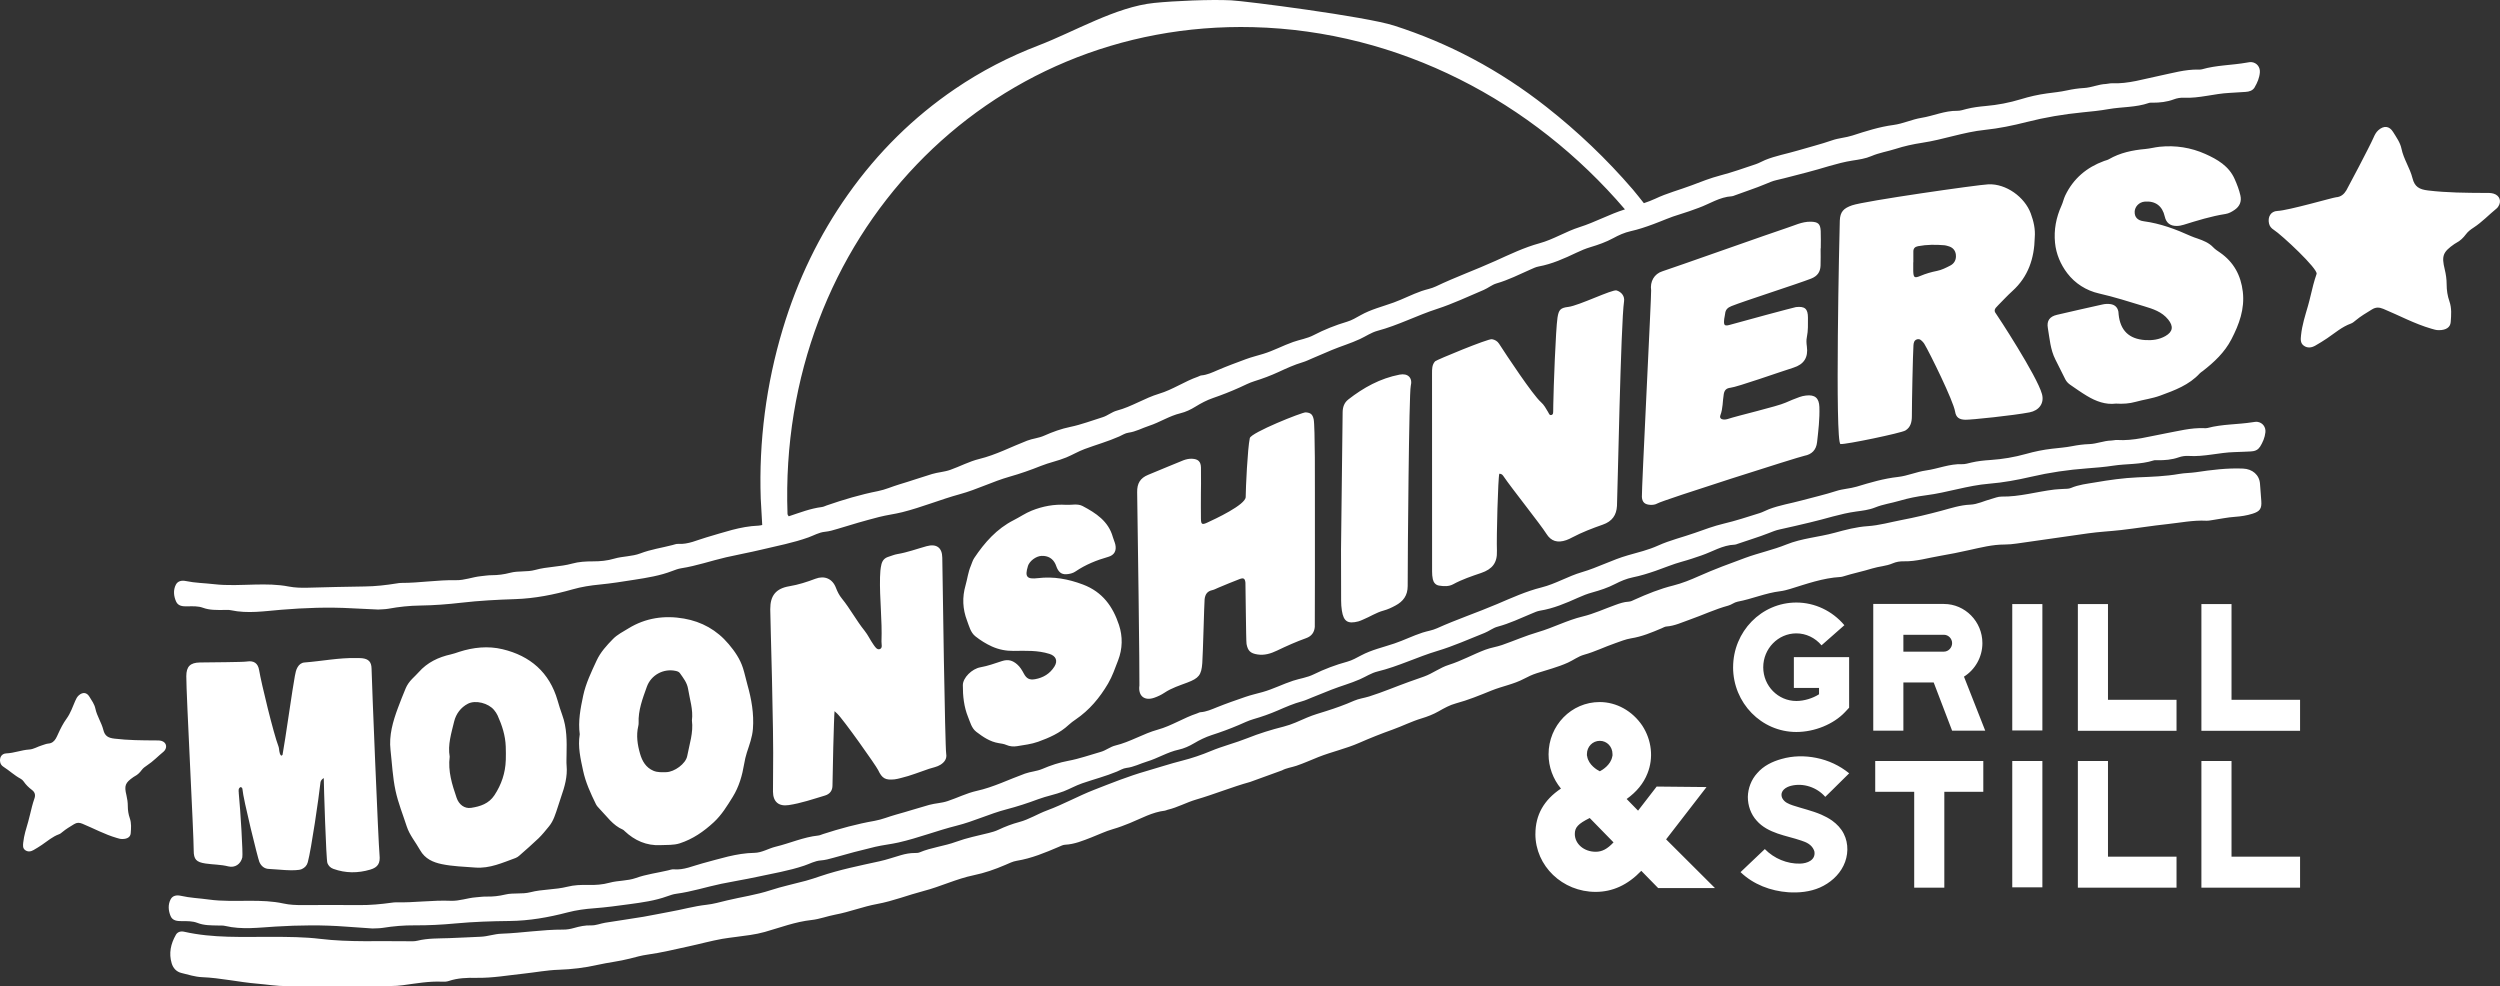 <?xml version="1.0" encoding="UTF-8"?>
<svg id="Layer_2" data-name="Layer 2" xmlns="http://www.w3.org/2000/svg" viewBox="0 0 942.81 371.89">
  <rect x="0" y="0" width="942.81" height="371.89" fill="#333333" stroke="none"/>
  <defs>
    <style>
      .cls-1 {
        fill: #fff;
        stroke-width: 0px;
      }
    </style>
  </defs>
  <g id="Layer_1-2" data-name="Layer 1">
    <g id="Layer_1-3" data-name="Layer 1">
      <path class="cls-1" d="M841.56,286.98h-11.36v47.79h37.21v-11.69h-25.85v-36.1h0ZM841.56,227.81h-11.36v47.79h37.21v-11.69h-25.85v-36.1h0ZM794.97,286.98h-11.36v47.79h37.21v-11.69h-25.85v-36.1h0ZM794.97,227.81h-11.36v47.79h37.21v-11.69h-25.85v-36.1h0ZM770.23,286.98h-11.36v47.66h11.36v-47.66ZM770.23,227.81h-11.36v47.66h11.36v-47.66ZM747.94,286.98h-40.75v11.62h14.7v36.17h11.36v-36.17h14.7v-11.62h-.01ZM717.81,239.39h15.3c1.67,0,3.08,1.44,3.08,3.15s-1.4,3.21-3.08,3.21h-15.3v-6.36ZM733.11,227.77h-26.66v47.79h11.36v-18.19h11.43l6.95,18.19h12.49l-8.02-20.38c4.14-2.59,6.95-7.31,6.95-12.64,0-8.14-6.54-14.77-14.5-14.77M665.55,320.21l-9.15,8.69c4.81,4.65,11.36,7.11,17.97,7.59,4.01.27,8.22-.14,11.96-1.78,3.74-1.65,7.08-4.51,8.88-8.21,1.87-3.75,2.01-8.34.14-12.03-1.01-2.05-2.61-3.69-4.41-5-1.27-.89-2.67-1.64-4.07-2.25-3.48-1.5-7.22-2.32-10.76-3.49-1.54-.55-3.08-1.09-3.94-2.67l-.2-.48c-.67-2.39,1.54-3.76,3.48-4.24,4.61-1.16,9.75.55,12.9,4.17,1.73-1.71,3.54-3.41,5.21-5.12l3.81-3.76c-3.61-2.94-7.88-4.92-12.36-5.81-4.35-.89-8.89-.82-13.17.41-3.47.96-6.81,2.6-9.15,5.34-2.21,2.39-3.47,5.67-3.54,8.96,0,3.28,1.14,6.56,3.34,8.96,2.07,2.39,4.95,3.83,7.88,4.85,2.94,1.03,6.01,1.65,8.96,2.67,1.87.61,3.81,1.43,4.74,3.56.06.14.13.34.2.61.47,3.21-2.74,4.45-5.41,4.51-4.87.14-9.82-1.92-13.29-5.47M653.59,251.64c0,13.47,10.69,24.41,23.85,24.41,6.88,0,14.03-2.94,18.31-7.45l1.6-1.71v-19.08h-20.84v11.62h9.49v2.4c-2.34,1.5-5.61,2.53-8.55,2.53-6.88,0-12.49-5.67-12.49-12.71s5.61-12.79,12.49-12.79c3.61,0,7.08,1.64,9.49,4.51l8.62-7.59c-4.54-5.4-11.16-8.55-18.11-8.55-13.16,0-23.85,10.94-23.85,24.41M593.9,314.52c0-2.49,1.22-3.83,5.62-6.03l8.98,9.19c-2.34,2.49-4.3,3.54-6.74,3.54-4.4,0-7.86-2.97-7.86-6.71M608.12,284.94l-.1.38c-.56,3.16-3.74,5.07-4.68,5.55-1.03-.48-4.21-2.39-4.77-5.55,0-.09,0-.28-.1-.38v-.57c0-2.78,2.15-4.98,4.86-4.98s4.78,2.21,4.78,4.98v.57h0ZM579.03,314.52c0,12.06,10.19,21.83,22.73,21.83,6.36,0,12.07-2.59,17.21-7.94l6.36,6.5h21.42l-18.42-18.37,15.24-19.72-18.8-.19-7.02,9.09-4.3-4.4c3.74-2.68,6.36-5.84,7.86-9.67,2.34-5.84,1.59-12.54-1.96-17.99-3.74-5.55-9.73-8.9-16.08-8.9-10.67,0-19.27,8.8-19.27,19.71,0,4.78,1.68,9.28,4.67,12.92-6.45,4.31-9.63,9.95-9.63,17.13M66.32,352.56c-1.92,3.35-2.71,6.92-1.58,10.71.55,1.84,1.78,3.21,3.7,3.67,2.55.62,5.12,1.46,7.71,1.57,7.01.28,13.83,1.87,20.79,2.45,3.7.31,7.37.94,11.11.93,13.17-.04,26.34-.03,39.5-.04,1.45,0,2.89-.11,4.34-.3,4.94-.65,9.86-1.57,14.89-1.33.81.04,1.67,0,2.42-.25,3.42-1.17,7.02-1.26,10.5-1.2,6.02.1,11.89-.96,17.82-1.59,4.41-.47,8.75-1.32,13.23-1.46,4.87-.16,9.8-.75,14.54-1.83,4.08-.92,8.23-1.34,12.28-2.39,2.19-.57,4.41-1.19,6.61-1.49,5.32-.73,10.5-2.03,15.72-3.15,4.15-.89,8.25-2.04,12.44-2.79,1.7-.3,3.41-.49,5.11-.72,3.68-.49,7.42-.88,10.97-1.89,5.84-1.66,11.51-3.84,17.62-4.5,3.05-.33,6-1.48,9-2.04,5.35-1,10.4-3.03,15.78-4.01,5.93-1.09,11.64-3.37,17.51-4.9,6.4-1.66,12.36-4.59,18.88-5.94,4.06-.84,8.03-2.21,11.87-3.87,1.41-.6,2.84-1.33,4.33-1.57,5.61-.91,10.78-3.08,15.95-5.29.76-.32,1.48-.73,2.31-.77,3.51-.17,6.69-1.51,9.9-2.75,2.71-1.04,5.34-2.34,8.12-3.13,2.2-.62,4.31-1.44,6.39-2.28,4.35-1.77,8.47-4.14,13.25-4.69.35-.04.68-.26,1.03-.34,3.72-.87,7.09-2.78,10.72-3.84,6.87-2,13.49-4.74,20.39-6.65l11.99-4.35c1.7-.92,3.63-1.13,5.43-1.74,2.84-.96,5.55-2.2,8.32-3.3,5.05-1.99,10.38-3.15,15.37-5.34,4.14-1.82,8.35-3.49,12.61-5.01,3.66-1.31,7.14-3.08,10.89-4.21,2.24-.68,4.44-1.52,6.52-2.71,2.03-1.16,4.15-2.34,6.39-2.94,4.67-1.25,9.1-3.09,13.55-4.89,4.02-1.62,8.35-2.36,12.22-4.42,1.51-.8,3.06-1.53,4.72-2.07,3.95-1.29,8-2.28,11.83-4.02,2.07-.94,3.93-2.38,6.09-2.97,4.04-1.11,7.78-2.99,11.72-4.34,1.97-.68,3.93-1.51,5.97-1.84,4.08-.64,7.82-2.21,11.56-3.79.58-.24,1.16-.63,1.76-.67,3.14-.22,5.94-1.59,8.84-2.6,4.86-1.7,9.54-3.94,14.54-5.29,1.23-.33,2.21-1.23,3.5-1.48,5.43-1.01,10.55-3.28,16.07-3.94,1.25-.15,2.5-.49,3.71-.85,6.23-1.91,12.37-4.14,18.97-4.52.36-.02.73-.1,1.07-.21,3.64-1.15,7.38-1.89,11.01-3.02,2.53-.78,5.2-.85,7.63-1.9,1.37-.59,2.78-.81,4.25-.78,4.68.1,9.15-1.31,13.69-2.06,3.63-.6,7.29-1.37,10.91-2.17,4.4-.97,8.82-2.11,13.41-2.1,1.54,0,3.09-.16,4.61-.38,8.97-1.26,17.92-2.57,26.88-3.84,4.12-.58,8.28-.77,12.42-1.24,5.85-.67,11.65-1.63,17.5-2.25,4.86-.52,9.67-1.52,14.61-1.27.8.04,1.62-.14,2.43-.26,2.78-.41,5.55-1.01,8.34-1.2,2.29-.16,4.5-.49,6.68-1.18,2.72-.85,3.53-1.86,3.31-4.78-.17-2.17-.33-4.34-.49-6.51-.24-3.39-2.89-5.58-6.37-5.73-6.01-.26-11.94.5-17.86,1.38-2.06.3-4.18.27-6.22.63-5.21.92-10.46,1.08-15.72,1.3-5.35.24-10.66.98-15.91,1.89-3.1.53-6.29.85-9.26,2.13-.87.37-1.96.27-2.96.35-1.08.09-2.18.1-3.26.23-6.64.8-13.12,2.76-19.9,2.65-1.35-.02-2.64.57-3.96.92-2.62.69-5.13,2.01-7.84,2.12-3.77.15-7.32,1.34-10.85,2.29-4.98,1.34-10.02,2.55-15.04,3.5-4.23.81-8.43,2.03-12.8,2.32-4.24.28-8.39,1.38-12.51,2.51-6.01,1.64-12.29,2.04-18.18,4.42-5.02,2.03-10.39,3.16-15.48,5.03-5.87,2.15-11.74,4.32-17.46,6.87-3.13,1.4-6.37,2.72-9.68,3.55-5.06,1.25-9.83,3.19-14.55,5.31-.75.34-1.46.75-2.3.79-1.75.08-3.38.65-5.01,1.24-4.1,1.46-8.1,3.33-12.3,4.34-5.86,1.41-11.17,4.24-16.91,5.91-4.6,1.34-9.01,3.28-13.54,4.86-2.05.71-4.23.99-6.28,1.77-4.65,1.76-9.01,4.21-13.77,5.71-3.32,1.04-6.09,3.24-9.34,4.4-1.88.67-3.77,1.31-5.64,1.99-5.03,1.81-9.94,3.91-15.05,5.52-1.9.6-3.87.81-5.73,1.63-3.38,1.5-6.9,2.75-10.43,3.87-2.42.77-4.85,1.44-7.2,2.44-2.92,1.25-5.82,2.66-8.88,3.43-4.67,1.17-9.26,2.6-13.7,4.37-4.53,1.81-9.27,2.97-13.8,4.86-3.45,1.44-7.08,2.68-10.79,3.62-4.55,1.15-9.03,2.65-13.55,3.94-6.74,1.93-13.2,4.54-19.69,7.07-5.97,2.33-11.62,5.5-17.66,7.73-3.58,1.32-6.81,3.41-10.53,4.4-2.71.72-5.34,1.73-7.87,2.92-1.16.55-2.36.89-3.6,1.2-4.13,1.03-8.34,1.86-12.31,3.32-4.53,1.67-9.37,2.13-13.82,4.01-.56.24-1.25.23-1.88.23-1.74,0-3.43.32-5.09.8-2.7.77-5.37,1.72-8.11,2.32-7.51,1.65-15.05,3.16-22.36,5.63-1.8.61-3.61,1.22-5.44,1.72-4.46,1.21-8.99,2.14-13.37,3.58-5.37,1.76-10.94,2.53-16.4,3.84-2.55.61-5.11,1.36-7.71,1.64-4.7.51-9.22,1.84-13.84,2.64-3.3.57-6.57,1.32-9.88,1.87-4.82.81-9.67,1.47-14.5,2.26-1.78.29-3.47,1.06-5.34,1-2.2-.07-4.34.38-6.44.99-1.32.38-2.65.61-4.02.6-7.82-.04-15.54,1.28-23.33,1.55-2.66.09-5.18,1.04-7.78,1.14-3.99.16-7.97.4-11.96.53-3.99.14-7.98,0-11.91.97-1.12.28-2.35.22-3.53.2-11.06-.2-22.11.44-33.18-.9-5.98-.72-12.12-.74-18.21-.76-11.06-.03-22.17.55-33.09-1.93-1.24-.28-2.47.05-3.11,1.18M62.14,282.99c1.01-1.45.47-3.05-1.2-3.57-.76-.23-1.55-.18-2.33-.19-5.15-.03-10.28-.05-15.42-.67-2.41-.28-3.65-1-4.22-3.3-.69-2.78-2.41-5.18-3-8.03-.34-1.65-1.39-3.09-2.27-4.52-1.02-1.65-2.51-1.76-3.96-.5-.66.58-1.03,1.32-1.37,2.11-.98,2.26-1.77,4.64-3.23,6.65-1.32,1.81-2.3,3.77-3.22,5.79-.27.59-.53,1.19-.86,1.75-.62,1.06-1.48,1.8-2.79,1.9-.85.06-1.63.44-2.44.67-1.63.46-3.09,1.47-4.8,1.58-2.94.18-5.69,1.34-8.66,1.46-1.84.07-2.67,1.67-2.28,3.4.17.76.63,1.28,1.25,1.68,2.2,1.4,4.1,3.23,6.42,4.47.47.25.85.59,1.15,1.03.85,1.25,1.93,2.3,3.13,3.2,1.17.88,1.41,1.97.93,3.28-.35.98-.63,1.97-.9,2.98-.51,1.88-.88,3.8-1.42,5.66-.76,2.63-1.61,5.22-1.89,7.95-.11,1.08-.23,2.15.76,2.85,1.02.72,2.12.54,3.14-.05,1.07-.62,2.13-1.26,3.15-1.96,2.1-1.42,4.01-3.12,6.46-4,.48-.17.89-.53,1.29-.86,1.36-1.13,2.88-2.02,4.38-2.94,1.05-.65,1.96-.65,3.11-.17,4.32,1.79,8.45,4.05,12.97,5.36.7.2,1.36.43,2.09.41,1.88,0,3.08-.73,3.19-2.19.14-1.87.3-3.78-.34-5.62-.53-1.5-.76-3.04-.76-4.61,0-1.38-.19-2.72-.51-4.06-.9-3.69-.49-4.71,2.63-6.88.16-.11.33-.22.5-.31,1.07-.55,1.91-1.38,2.6-2.32.56-.76,1.27-1.27,2.04-1.78,2.29-1.49,4.17-3.5,6.28-5.22.15-.12.28-.28.38-.44M612.8,78.96c-5.84,1.82-11.24,4.84-17.09,6.69-5.2,1.64-9.84,4.64-15.12,6.09-5.78,1.58-11.19,4.19-16.61,6.64-7.43,3.36-15.11,6.11-22.46,9.63-1.75.84-3.63,1.12-5.41,1.75-3.61,1.26-6.97,3.04-10.55,4.34-4.17,1.51-8.51,2.56-12.42,4.76-1.66.93-3.34,1.94-5.14,2.47-4.36,1.3-8.58,2.97-12.59,5.06-2.46,1.29-5.16,1.67-7.71,2.57-3.85,1.35-7.44,3.32-11.36,4.51-2.16.66-4.37,1.19-6.49,1.98-3.57,1.32-7.14,2.64-10.64,4.14-2,.86-3.94,1.8-6.16,1.99-.43.04-.84.33-1.27.48-5.06,1.76-9.49,4.88-14.67,6.43-5.46,1.64-10.32,4.88-15.87,6.35-1.96.52-3.51,1.91-5.4,2.5-4.06,1.25-8.02,2.79-12.22,3.66-3.35.69-6.66,1.88-9.79,3.28-2.12.96-4.39,1.09-6.49,1.91-6,2.32-11.72,5.35-18.01,6.89-3.81.93-7.27,2.81-10.94,4.11-2.28.81-4.61.89-6.84,1.56-4.16,1.25-8.25,2.7-12.42,3.93-2.69.8-5.26,1.99-8.03,2.53-6.59,1.3-13,3.21-19.34,5.4-.6.21-1.19.53-1.8.6-4.35.55-8.4,2.15-12.51,3.5-.24-.31-.45-.61-.46-.93-3.67-103.9,74.95-186.07,175.6-183.54,55.13,1.39,105.38,27.94,140.21,68.71M850.29,32.9c1.03-1.73,1.8-3.58,1.96-5.61.15-1.96-1.12-3.6-3.04-3.85-.61-.08-1.26.06-1.88.17-5.62,1.01-11.4.93-16.93,2.53-.43.12-.9.11-1.36.1-4.96-.1-9.71,1.32-14.48,2.3-6.03,1.23-11.92,3.14-18.19,2.87-.72-.03-1.44.23-2.16.26-2.83.11-5.46,1.37-8.27,1.52-2.19.12-4.34.45-6.46.91-2.49.55-5.01.79-7.53,1.13-3.31.45-6.6,1.2-9.8,2.18-4.36,1.33-8.79,2.18-13.3,2.57-2.46.22-4.87.52-7.25,1.12-1.14.29-2.31.71-3.46.69-4.72-.08-9.01,1.93-13.55,2.66-3.59.58-6.89,2.2-10.51,2.68-5.32.7-10.42,2.34-15.49,3.98-2.52.82-5.15.93-7.66,1.81-4.27,1.49-8.69,2.57-13.03,3.87-4.07,1.21-8.28,1.95-12.23,3.56-1.17.48-2.27,1.15-3.46,1.55-4.47,1.49-8.89,3.08-13.46,4.27-3.68.96-7.23,2.37-10.79,3.72-4.57,1.73-9.32,2.95-13.76,5.07-1.38.66-2.82,1.16-4.26,1.66-1.39-1.71-2.71-3.48-4.15-5.15-9.96-11.57-20.85-21.91-32.57-31.13-17.78-14-36.98-24.12-57.5-30.69-10.87-3.48-56.04-9.26-61.43-9.53-7.71-.38-21.42.21-29.05.99-14.39,1.46-30.08,10.85-43.61,16.03-11.06,4.24-21.59,9.66-31.49,16.4-15.54,10.57-29.03,23.79-40.37,39.82-10.77,15.22-18.99,32.14-24.59,50.78-6.25,20.77-9.03,42.41-8.29,63.89.21,3.72.36,6.88.56,9.96-.48.1-.95.22-1.45.24-6.8.26-13.11,2.56-19.53,4.4-3.55,1.01-6.9,2.73-10.74,2.48-.7-.04-1.42.26-2.13.44-4.03,1.05-8.17,1.64-12.09,3.14-3.16,1.21-6.64,1.04-9.85,1.98-2.66.79-5.34,1.04-8.06,1.03-2.65,0-5.3.14-7.83.84-4.57,1.27-9.36,1.11-13.93,2.39-3.08.86-6.36.26-9.45,1.08-2.31.61-4.62.91-6.99.91-1.37,0-2.71.24-4.06.37-3.16.31-6.15,1.58-9.39,1.51-6.91-.14-13.76,1.05-20.66,1.03-.54,0-1.09.1-1.62.18-4.03.65-8.08,1.12-12.18,1.16-7.18.09-14.35.28-21.52.47-2.37.06-4.73,0-7.05-.44-4.22-.83-8.47-.84-12.75-.75-5.17.11-10.34.46-15.51-.15-3.51-.41-7.06-.44-10.54-1.17-1.58-.33-3.09-.04-3.81,1.38-1.04,2.03-.81,4.29.09,6.33.78,1.76,2.54,1.86,4.22,1.83,2.01-.04,4.08-.15,5.94.54,2.58.94,5.17.82,7.8.82.91,0,1.84-.09,2.72.1,6.34,1.36,12.66.34,18.98-.18,8.88-.73,17.75-1.05,26.65-.55,3.26.18,6.52.31,9.9.47,1.25-.09,2.62-.08,3.95-.32,3.94-.72,7.9-1.14,11.9-1.19,5.17-.07,10.36-.47,15.47-1.06,6.78-.78,13.55-1.14,20.36-1.36,7.39-.24,14.62-1.68,21.68-3.69,3.36-.96,6.72-1.47,10.12-1.8,4.42-.43,8.82-1.13,13.18-1.82,4.79-.75,9.67-1.52,14.27-3.31,1.1-.42,2.23-.84,3.38-1.02,5.75-.89,11.23-2.82,16.88-4.13,4.42-1.02,8.88-1.81,13.28-2.87,5.98-1.44,12.02-2.56,17.85-4.66,2.02-.73,3.94-1.88,6.15-2.09,1.64-.16,3.2-.61,4.77-1.1,5.18-1.61,10.39-3.12,15.66-4.48,2.91-.75,5.87-1.09,8.77-1.82,7.4-1.86,14.44-4.8,21.79-6.81,6.37-1.74,12.31-4.77,18.69-6.58,4-1.13,7.95-2.52,11.82-4.07,3.12-1.25,6.43-1.89,9.54-3.18,2.34-.97,4.52-2.28,6.92-3.17,4.34-1.61,8.8-2.86,13.05-4.74,1.15-.51,2.22-1.26,3.51-1.43,2.74-.37,5.14-1.74,7.72-2.58,4.05-1.32,7.64-3.73,11.84-4.74,1.99-.48,3.9-1.39,5.7-2.51,2.07-1.28,4.28-2.44,6.57-3.23,3.44-1.18,6.8-2.51,10.11-4,1.82-.82,3.6-1.76,5.5-2.35,3.12-.97,6.17-2.11,9.14-3.48,2.95-1.36,5.9-2.72,9.03-3.65,1.3-.38,2.53-1,3.78-1.53,2.42-1.03,4.82-2.08,7.25-3.09,3.51-1.46,7.16-2.53,10.63-4.15,2.22-1.03,4.28-2.48,6.64-3.11,7.73-2.06,14.83-5.79,22.43-8.25,6.01-1.95,11.77-4.7,17.6-7.16,1.67-.71,3.13-1.97,4.84-2.46,4.47-1.29,8.59-3.38,12.81-5.25.99-.44,2-.94,3.06-1.13,5.06-.93,9.67-3.02,14.26-5.2,1.71-.82,3.45-1.55,5.3-2.1,2.94-.88,5.85-1.9,8.59-3.39,2.04-1.12,4.22-2.1,6.54-2.62,2.93-.65,5.76-1.61,8.56-2.65,3.32-1.22,6.55-2.71,9.93-3.69,2.44-.72,4.81-1.61,7.19-2.47,4.15-1.5,7.91-4.1,12.5-4.36.35-.02.7-.18,1.04-.31,3.89-1.47,7.87-2.7,11.71-4.33,1.33-.56,2.66-1.14,4.1-1.46,3.79-.86,7.53-1.93,11.3-2.87,5.8-1.45,11.41-3.57,17.37-4.5,2.38-.37,4.87-.72,7.12-1.69,2.93-1.26,6.07-1.74,9.08-2.7,3.26-1.05,6.61-1.79,10.04-2.31,7.97-1.19,15.59-4.04,23.68-4.87,5.28-.55,10.51-1.63,15.73-2.96,6.89-1.76,13.98-2.95,21.12-3.65,3.24-.31,6.49-.64,9.72-1.21,5.07-.9,10.33-.6,15.29-2.34.41-.14.9-.09,1.36-.09,2.74,0,5.43-.28,8.02-1.26,1.19-.45,2.47-.67,3.75-.61,5.86.27,11.49-1.56,17.3-1.83,1.98-.09,3.98-.26,5.97-.37,1.42-.09,2.71-.46,3.49-1.76M90.05,298.97c-.07-.74-.26-1.67.67-2.14.46.07.69.39.71.75.26,3.72,5.84,26.22,6.37,27.46.7,1.61,1.93,2.65,3.77,2.67,1.84.02,10.05,1.08,12.27.04,1.14-.54,1.89-1.33,2.23-2.56,1.34-4.92,4.21-24.81,4.74-29.76.06-.58.1-1.28,1.29-1.99,0,2.36.88,30.87,1.37,32.05.43,1.07,1.15,1.79,2.26,2.19,4.6,1.66,9.25,1.65,13.89.28,2.97-.87,3.83-2.47,3.51-5.53-.44-4.24-2.94-65.94-3.01-70.29-.04-2.52-1.14-3.64-3.6-3.91-.72-.08-1.45-.04-2.18-.06-6.56-.14-13,1.17-19.5,1.67-1.19.09-2,.76-2.6,1.75-.62,1.03-.81,2.17-1.04,3.34-.82,4.19-3.6,24.06-4.65,29.75-.02.11-.28.18-.52.32-.92-1.02-.59-2.42-1.03-3.56-1.81-4.66-6.47-23.83-7.27-28.66-.44-2.7-2.01-3.72-4.67-3.3-1.63.26-13.41.28-17.68.36-3.67.07-5.11,1.53-5.12,5.18-.02,7.08,2.8,59.36,2.79,65.71,0,3.39.98,4.39,4.41,4.92,2.87.44,5.79.36,8.63,1.09,2.52.63,4.68-.84,5.29-3.38.3-1.25-.68-17.53-1.35-24.38M190.74,286.69c-.15,4.81-1.63,9.18-4.28,13.21-2.11,3.2-5.34,4.23-8.77,4.76-2.56.39-4.64-1.27-5.5-3.81-1.7-4.99-3.3-9.99-2.6-15.49-.79-4.51.63-8.89,1.68-13.26.69-2.87,2.51-5.32,5.18-6.7,2.92-1.51,7.8-.2,9.89,2.38.51.62.99,1.31,1.32,2.04,1.69,3.73,2.93,7.59,3.07,11.71.06,1.72.07,3.44.02,5.16M213.68,288.72c-.12-1.35-.02-2.72-.02-4.08.11-5.08.16-10.16-1.64-15.04-.66-1.78-1.21-3.61-1.74-5.43-3.06-10.61-10.34-16.85-20.78-19.34-5.43-1.3-11.01-.73-16.38,1.01-1.03.34-2.06.72-3.11.95-4.7,1.05-8.86,3.03-12.11,6.71-.78.88-1.66,1.68-2.48,2.53-1.02,1.05-1.88,2.23-2.44,3.58-1.01,2.42-1.98,4.86-2.89,7.31-1.91,5.13-3.45,10.41-2.82,15.91.58,5.11.8,10.26,1.89,15.35,1,4.65,2.78,8.99,4.22,13.46,1.06,3.28,3.37,5.97,5.04,8.96,1.88,3.34,4.97,4.61,8.16,5.28,4.14.86,8.45.97,12.69,1.3,5.43.42,10.25-1.83,15.17-3.61.5-.18.98-.52,1.38-.87,2.45-2.16,4.92-4.29,7.27-6.55,1.43-1.38,2.67-2.96,3.94-4.5.87-1.05,1.5-2.24,2.01-3.52,1-2.53,1.7-5.15,2.6-7.71,1.32-3.75,2.41-7.6,2.04-11.7M240.71,273.8c.08-.35.14-.72.13-1.08-.21-4.84,1.51-9.27,3.09-13.7,1.59-4.46,6.28-6.99,10.85-6.01.64.14,1.26.32,1.64.87,1.29,1.84,2.7,3.57,3.08,5.96.62,3.93,1.96,7.77,1.44,11.86.6,4.6-.95,8.97-1.77,13.4-.54,2.94-4.87,6.04-7.91,6.1-1.63.03-3.27.14-4.83-.52-2.86-1.21-4.24-3.65-5.04-6.4-.99-3.41-1.52-6.92-.68-10.48M218.63,276.97c-.77,4.63.31,9.18,1.27,13.67.94,4.43,2.85,8.58,4.84,12.64.31.63.83,1.19,1.33,1.71,2.77,2.83,5.01,6.26,8.85,7.9.24.1.43.33.63.52,3.8,3.58,8.26,5.57,13.52,5.31,2.43-.12,4.92.08,7.29-.68,4.93-1.6,9.06-4.47,12.83-7.96,2.98-2.77,5.03-6.15,7.14-9.55,2.4-3.87,3.58-8.1,4.32-12.49.25-1.44.55-2.83,1-4.22.95-2.92,2.05-5.8,2.29-8.94.44-5.7-.54-11.22-2.07-16.64-.59-2.09-1.02-4.22-1.68-6.29-1.09-3.4-3.04-6.26-5.37-9.02-4.5-5.34-10.17-8.47-16.86-9.65-7.36-1.29-14.48-.28-20.97,3.71-2,1.23-4.2,2.33-5.81,3.98-2.39,2.44-4.74,4.99-6.21,8.19-1.98,4.28-4.06,8.58-5.04,13.18-1.01,4.77-1.98,9.62-1.29,14.62M290.48,229.69c.01,4.26,1.36,45.07,1.07,61.24-.04,2.54-.06,5.08-.04,7.62.03,3.84,2.16,5.64,5.93,5.07,4.68-.7,9.14-2.25,13.66-3.6,1.85-.55,2.87-1.87,2.85-3.85-.02-2.36.55-26.33.78-27.97.58.54.78.72.98.9,2.28,2.13,14.67,19.64,15.45,21.3,1.51,3.19,2.73,3.87,6.22,3.51.81-.08,1.59-.32,2.39-.51,3.63-.85,7.06-2.28,10.59-3.46,1.45-.49,3-.7,4.34-1.55,1.52-.97,2.45-2.28,2.14-4.08-.45-2.62-1.41-67.28-1.48-74-.04-3.84-2.24-5.35-5.95-4.32-3.66,1.01-7.24,2.35-11.01,2.97-1.15.19-2.25.69-3.38,1.03-1.43.44-2.25,1.38-2.61,2.84-.39,1.61-.48,3.22-.53,4.86-.2,8.08.86,16.13.55,24.21-.04,1.02.54,2.53-.68,2.91-1.08.34-1.84-1.01-2.44-1.86-1.15-1.62-1.97-3.49-3.22-5.04-3.14-3.89-5.46-8.34-8.61-12.21-.97-1.19-1.66-2.54-2.22-4.01-1.31-3.47-4.34-4.72-7.71-3.44-3.22,1.22-6.46,2.27-9.89,2.84-5.04.84-7.19,3.55-7.17,8.58M387.62,213.54c.61-1.96,3.05-3.8,5.15-3.9,2.45-.11,4.27.96,5.27,3.1.23.49.37,1.03.6,1.52.91,1.91,2.06,2.52,4.17,2.23,1-.13,1.97-.42,2.8-.99,3.79-2.57,7.96-4.25,12.35-5.5,2.28-.65,3.17-2.32,2.66-4.63-.22-.97-.67-1.88-.94-2.84-1.66-5.99-6.39-9.04-11.4-11.69-1.86-.99-4.12-.35-6.18-.46-4.52-.28-8.84.51-13.04,2.2-2.38.95-4.47,2.42-6.73,3.56-6.44,3.26-11,8.44-14.93,14.31-.61.91-.87,1.97-1.29,2.97-1.01,2.35-1.28,4.87-1.97,7.28-1.32,4.57-1.11,8.99.55,13.33.79,2.08,1.33,4.49,3.14,5.93,1.9,1.51,3.99,2.82,6.24,3.84,2.61,1.17,5.32,1.7,8.19,1.67,4.53-.05,9.07-.27,13.5,1.12,2.46.77,3.25,2.61,1.88,4.79-1.7,2.7-4.21,4.21-7.3,4.76-2.08.36-3.21-.2-4.23-2.12-.69-1.29-1.42-2.53-2.54-3.49-1.69-1.46-3.35-1.99-5.72-1.22-2.65.86-5.29,1.84-8.08,2.33-3.26.57-6.65,3.98-6.66,6.73-.02,4.09.41,8.19,1.96,12,.81,1.97,1.32,4.25,3.15,5.64,2.53,1.93,5.16,3.72,8.41,4.24.99.16,1.97.28,2.9.69,1.29.56,2.67.68,4.01.46,2.67-.44,5.41-.76,7.94-1.66,4.17-1.5,8.26-3.28,11.58-6.4.79-.74,1.69-1.39,2.58-2,5.2-3.53,9.11-8.22,12.26-13.59,1.61-2.75,2.63-5.78,3.77-8.73,1.69-4.38,1.77-8.98.32-13.36-2.3-6.93-6.18-12.43-13.58-15.22-5.6-2.11-11.12-3.11-16.98-2.41-4.16.5-5.03-.49-3.79-4.48M428.85,185.59c.15,6.8.99,71.9.85,72.88-.55,3.91,1.82,5.96,5.55,4.68,1.36-.47,2.71-1.11,3.91-1.91,2.67-1.79,5.72-2.73,8.66-3.85,4.25-1.62,5.27-2.8,5.59-7.31.27-3.78.73-22.75.88-24.11.22-1.85,1.01-3.02,2.9-3.42.78-.17,1.5-.6,2.26-.91,2.68-1.1,5.34-2.25,8.06-3.27,1.51-.56,2-.19,2.17,1.36.07.72.21,21.97.42,23.12.48,2.6,1.48,3.55,4.13,3.96,2.62.42,5.05-.34,7.36-1.45,3.6-1.73,7.23-3.36,10.99-4.7,2-.71,3.09-2.15,3.26-4.25.06-.82.05-34.4.04-50.37,0-1.09.1-25.55-.47-27.96-.43-1.84-1.12-2.42-2.99-2.57-1.29-.1-20.65,7.64-21.09,9.72-.85,4-1.53,18.83-1.55,22.19-.02,2.96-11.67,8.38-14.63,9.73-1.83.83-2.21.57-2.25-1.49-.05-3.18-.01-6.35-.01-9.53.01,0,.1-6.53.02-9.8-.05-2.3-1.1-3.23-3.39-3.33-1.11-.05-2.18.2-3.2.57-1.19.43-10.04,4.16-13.31,5.49-3.02,1.22-4.22,3.27-4.16,6.53M508.45,150.68c-1.55,1.21-2.09,2.91-2.11,4.81-.08,12.06-.61,46.53-.61,51.7,0,0,.01,12.89.04,19.34,0,1.27.09,2.54.29,3.79.65,4.06,2.2,5.06,6.2,4.03.61-.15,1.18-.45,1.77-.69,2.6-1.06,4.98-2.65,7.71-3.39,1.6-.43,3.07-1.12,4.51-1.9,2.92-1.56,4.62-3.78,4.62-7.36,0-12.52.49-72.75,1.16-75.44.78-3.1-1.06-4.9-4.22-4.29-7.28,1.41-13.58,4.87-19.36,9.39M564.53,207.77c-.21-5.16.42-27.76.9-29.12.98,0,1.32.58,1.67,1.09,2.84,4.21,14,18.21,16.06,21.53,1.78,2.86,4.19,3.58,7.55,2.42.77-.27,1.5-.64,2.22-1.02,3.7-1.95,7.61-3.45,11.53-4.82,3.55-1.24,5.14-3.6,5.34-7.05.22-3.98,1.44-69.15,2.67-77.17.29-1.89-.91-3.51-2.82-4.1-1.57-.49-14.25,5.74-18.19,6.21-2.95.35-3.63,1.05-4.09,4.04-.68,4.5-1.49,26.42-1.59,32.86,0,.73.01,1.45-.03,2.18-.04.61.11,1.43-.62,1.67-.81.26-1-.58-1.31-1.1-.8-1.32-1.52-2.72-2.7-3.74-3.05-2.67-13.06-17.77-15.8-22.04-.63-.97-1.56-1.5-2.68-1.69-1.46-.25-20.95,7.82-21.43,8.34-1.21,1.32-1.16,2.99-1.16,4.63,0,24.87,0,49.73.02,74.6,0,.99.06,2,.28,2.97.28,1.22,1.04,2.17,2.34,2.38,1.8.28,3.64.41,5.32-.5,3.36-1.83,6.97-3.04,10.57-4.26,4.2-1.43,6.12-3.84,5.94-8.27M648.79,156.62c1.01-2.6.82-5.37,1.29-8.04.27-1.52,1.04-2.18,2.51-2.35,2.63-.29,18.34-5.86,23.77-7.58,3.93-1.24,5.63-3.83,5.05-8-.16-1.18-.25-2.36,0-3.52.51-2.43.41-4.88.41-7.32,0-3.38-1.17-4.38-4.53-4-.54.06-21.33,5.64-24.36,6.54-2.58.77-2.99.58-2.68-2.15.07-.63.28-1.24.33-1.87.14-1.54.95-2.32,2.41-2.9,4.62-1.86,24.76-8.31,30-10.35,2.41-.95,3.47-2.5,3.58-4.87.09-2.18.02-4.36.02-6.53h.06c0-2.18.08-4.36-.02-6.53-.13-2.74-.98-3.47-3.73-3.54-3.36-.08-6.29,1.5-9.37,2.46-3.28,1.02-43.69,15.34-46.57,16.23-3.13.97-4.76,3.89-4.28,7.19.16,1.09-3.64,75.76-3.49,77.92.13,2.04,1.15,2.87,3.18,2.98.92.04,1.83-.05,2.64-.52,2.38-1.36,53.39-17.6,55.46-17.98,2.82-.53,4.46-2.21,4.79-5.13.5-4.42,1.02-8.83.87-13.29-.12-3.38-1.69-4.72-5.09-4.3-.81.1-1.62.27-2.38.55-1.79.66-3.57,1.35-5.3,2.14-3.15,1.43-17.96,4.87-21.92,6.19-.42.14-.89.18-1.34.17-1-.03-1.69-.61-1.31-1.57M737.6,96.05c.22,1.76-.51,3.29-2.1,4.1-1.6.82-3.21,1.66-5.03,2.02-2.13.42-4.22,1.03-6.24,1.88-2.25.94-2.62.68-2.7-1.85-.03-1.09,0-2.18,0-3.27h.04v-4.08c0-1.18.6-1.78,1.78-2.01,3.33-.63,6.68-.62,10.03-.34.44.04.88.21,1.32.32,1.69.43,2.71,1.56,2.91,3.22M752.62,118.13c-.51-.63-.51-1.35,0-2,.28-.36.6-.67.92-1,1.79-1.8,3.51-3.68,5.39-5.38,6-5.42,8.26-12.36,8.42-20.17.27-3.17-.42-6.13-1.5-9.07-2.3-6.24-9.34-11.28-15.97-11-3.98.17-46.67,6.28-51.41,7.92-3.19,1.11-4.51,2.4-4.64,5.8-.14,3.63-1.9,84,.27,84.23,1.98.22,22.85-4.13,24.47-5.11,2.01-1.22,2.44-3.27,2.44-5.45,0-5.54.38-23.3.6-26.65.06-.92.24-1.88,1.25-2.24,1.17-.41,1.84.45,2.51,1.2.12.14.23.28.32.44,2.05,3.41,10.97,21.52,11.62,25.57.36,2.23,1.55,3.01,3.85,3.08,2.08.06,18.28-1.63,24.25-2.79,3.54-.69,5.62-3.4,4.67-6.89-1.86-6.85-17-29.93-17.45-30.49M805.02,79.95c.05-2.04,1.69-3.73,3.79-3.91,4.04-.34,6.68,1.62,7.58,5.64.53,2.35,2.02,3.54,4.45,3.53.91,0,1.8-.17,2.67-.44,5.19-1.61,10.38-3.23,15.77-4.07,1.28-.2,2.39-.83,3.44-1.55,1.94-1.33,2.7-3.15,2.19-5.43-.47-2.12-1.26-4.14-2.14-6.14-2.17-4.98-6.58-7.49-11.08-9.51-5.41-2.42-11.28-3.35-17.28-2.72-1.8.19-3.57.68-5.37.84-4.83.44-9.49,1.4-13.75,3.87-.54.31-1.18.44-1.78.65-6.59,2.41-11.59,6.63-14.65,12.99-.59,1.22-.85,2.59-1.41,3.82-2.04,4.48-2.93,9.15-2.45,14.04.41,4.25,2.11,8.18,4.61,11.47,2.95,3.88,7.17,6.55,11.96,7.64,5.76,1.31,11.35,3.1,16.98,4.81,3.36,1.02,6.74,2.06,9.13,5.03,2.03,2.52,1.82,4.58-1.04,6.22-2.36,1.35-4.96,1.69-7.63,1.52-6.1-.39-9.42-3.62-10.03-9.72-.04-.36-.03-.73-.1-1.08-.33-1.57-1.35-2.53-2.97-2.76-.99-.14-2-.09-2.98.13-5.74,1.29-11.48,2.56-17.2,3.91-2.74.64-3.92,2.22-3.44,4.96.69,4,.94,8.13,2.83,11.86,1.26,2.51,2.5,5.03,3.77,7.53.42.82,1.07,1.49,1.81,2.01,2.09,1.44,4.16,2.91,6.33,4.21,3.4,2.05,7.03,3.4,10.94,2.91,2.63.16,5.08,0,7.46-.67,3.05-.85,6.2-1.23,9.21-2.33,5.47-2.01,10.92-3.99,15-8.45.3-.33.72-.55,1.08-.83,4.3-3.35,8.22-7,10.8-11.97,2.93-5.66,5.06-11.42,4.3-17.94-.72-6.17-3.42-11.16-8.57-14.75-.89-.62-1.85-1.21-2.58-1.99-1.63-1.73-3.72-2.54-5.87-3.3-.85-.3-1.73-.56-2.55-.94-5.71-2.58-11.54-4.77-17.81-5.6-2.34-.31-3.45-1.58-3.4-3.52M852.25,168.59c1.07-1.71,1.88-3.53,2.09-5.57.2-1.96-1.04-3.63-2.95-3.92-.6-.09-1.26.04-1.88.13-5.64.89-11.42.69-16.98,2.17-.43.12-.91.09-1.36.07-4.96-.2-9.73,1.11-14.53,1.98-6.06,1.1-11.99,2.88-18.25,2.48-.72-.05-1.44.2-2.17.21-2.83.05-5.49,1.25-8.3,1.34-2.2.07-4.35.36-6.48.78-2.5.49-5.03.67-7.55.96-3.32.38-6.63,1.06-9.84,1.97-4.39,1.23-8.84,1.98-13.35,2.28-2.46.16-4.87.41-7.27.97-1.15.26-2.32.66-3.47.61-4.72-.18-9.05,1.73-13.61,2.37-3.6.51-6.94,2.04-10.57,2.45-5.33.58-10.47,2.11-15.57,3.65-2.54.76-5.17.82-7.7,1.64-4.3,1.4-8.74,2.38-13.11,3.58-4.1,1.12-8.32,1.77-12.31,3.3-1.18.45-2.3,1.1-3.5,1.47-4.49,1.4-8.96,2.89-13.55,3.97-3.7.88-7.28,2.22-10.87,3.49-4.61,1.63-9.38,2.75-13.86,4.77-3.64,1.65-7.53,2.58-11.37,3.67-5.93,1.69-11.42,4.63-17.35,6.36-5.23,1.52-9.94,4.43-15.25,5.76-5.82,1.46-11.28,3.95-16.75,6.28-7.5,3.19-15.24,5.78-22.67,9.13-1.76.8-3.65,1.05-5.45,1.63-3.63,1.18-7.03,2.89-10.64,4.11-4.2,1.42-8.56,2.38-12.52,4.49-1.68.89-3.38,1.86-5.2,2.36-4.39,1.2-8.64,2.79-12.7,4.79-2.49,1.23-5.19,1.55-7.77,2.4-3.88,1.27-7.51,3.15-11.45,4.26-2.18.61-4.4,1.1-6.53,1.84-3.6,1.24-7.2,2.49-10.73,3.91-2.02.81-3.98,1.71-6.19,1.86-.43.03-.85.31-1.28.45-5.09,1.66-9.59,4.68-14.81,6.12-5.5,1.51-10.42,4.65-16.01,5.99-1.97.48-3.55,1.84-5.45,2.38-4.09,1.16-8.08,2.61-12.3,3.39-3.37.62-6.7,1.73-9.85,3.08-2.14.9-4.41.99-6.53,1.76-6.05,2.19-11.83,5.1-18.16,6.5-3.83.85-7.32,2.65-11.03,3.87-2.29.76-4.63.79-6.88,1.41-4.18,1.16-8.31,2.52-12.5,3.66-2.71.74-5.3,1.87-8.09,2.36-6.61,1.15-13.07,2.92-19.45,4.98-.6.19-1.2.5-1.82.56-5.56.58-10.66,2.91-16.02,4.2-2.73.65-5.23,2.29-8.06,2.33-6.8.11-13.16,2.27-19.62,3.97-3.57.94-6.96,2.58-10.79,2.25-.7-.06-1.43.22-2.14.39-4.05.96-8.2,1.46-12.16,2.88-3.18,1.14-6.67.89-9.89,1.77-2.68.73-5.35.92-8.09.85-2.64-.07-5.3.02-7.85.67-4.6,1.16-9.38.9-13.98,2.08-3.09.8-6.37.12-9.47.87-2.32.56-4.64.81-7.01.76-1.37-.03-2.71.18-4.07.28-3.17.24-6.18,1.44-9.42,1.31-6.9-.29-13.77.75-20.68.58-.54-.01-1.09.07-1.63.14-4.05.56-8.1.94-12.2.9-7.17-.06-14.35-.04-21.52,0-2.37,0-4.73-.08-7.04-.59-4.2-.92-8.44-1.03-12.72-1.03-5.17,0-10.35.24-15.5-.48-3.5-.49-7.05-.6-10.51-1.4-1.57-.36-3.09-.11-3.84,1.3-1.08,2.01-.89,4.27-.04,6.33.74,1.78,2.5,1.92,4.18,1.92,2,0,4.08-.06,5.92.66,2.55,1,5.15.93,7.78.99.9.02,1.84-.05,2.71.16,6.31,1.49,12.66.62,18.98.24,8.89-.54,17.77-.66,26.65.03,3.26.26,6.51.45,9.89.69,1.25-.07,2.62-.02,3.96-.24,3.95-.63,7.92-.97,11.93-.94,5.17.04,10.37-.24,15.49-.72,6.79-.63,13.57-.85,20.38-.92,7.39-.08,14.66-1.36,21.76-3.22,3.38-.89,6.75-1.33,10.15-1.58,4.43-.33,8.84-.94,13.21-1.53,4.81-.65,9.7-1.31,14.34-3,1.11-.4,2.25-.79,3.41-.94,5.76-.77,11.29-2.57,16.96-3.76,4.44-.92,8.92-1.62,13.34-2.58,6.01-1.31,12.08-2.29,17.95-4.27,2.03-.68,3.98-1.79,6.19-1.96,1.65-.12,3.22-.54,4.79-.99,5.22-1.5,10.46-2.89,15.74-4.14,2.92-.69,5.9-.97,8.82-1.64,7.43-1.69,14.54-4.49,21.93-6.34,6.4-1.6,12.41-4.5,18.82-6.17,4.03-1.05,8.01-2.35,11.91-3.81,3.15-1.18,6.46-1.75,9.6-2.97,2.37-.92,4.57-2.19,6.99-3.02,4.37-1.51,8.86-2.66,13.15-4.45,1.16-.48,2.25-1.21,3.55-1.36,2.74-.31,5.18-1.63,7.77-2.41,4.08-1.23,7.73-3.57,11.95-4.48,2-.44,3.92-1.3,5.75-2.39,2.09-1.24,4.33-2.34,6.64-3.09,3.46-1.11,6.85-2.36,10.19-3.78,1.84-.78,3.65-1.68,5.55-2.23,3.14-.9,6.21-1.98,9.21-3.28,2.98-1.3,5.96-2.6,9.11-3.45,1.31-.35,2.55-.95,3.81-1.45,2.44-.97,4.87-1.97,7.31-2.93,3.54-1.39,7.22-2.38,10.72-3.92,2.24-.98,4.33-2.39,6.7-2.96,7.78-1.89,14.95-5.47,22.6-7.76,6.05-1.82,11.87-4.44,17.76-6.78,1.68-.67,3.17-1.9,4.89-2.35,4.5-1.2,8.66-3.2,12.92-4.97,1-.42,2.02-.9,3.08-1.07,5.07-.82,9.73-2.81,14.36-4.89,1.73-.78,3.48-1.47,5.34-1.98,2.96-.82,5.89-1.77,8.66-3.21,2.07-1.07,4.27-2,6.6-2.48,2.94-.59,5.79-1.49,8.62-2.46,3.34-1.15,6.61-2.56,10.01-3.48,2.46-.66,4.84-1.5,7.24-2.31,4.18-1.41,8-3.92,12.6-4.09.35,0,.7-.17,1.05-.29,3.93-1.39,7.93-2.53,11.8-4.07,1.34-.53,2.68-1.08,4.12-1.38,3.81-.78,7.58-1.76,11.37-2.62,5.83-1.33,11.48-3.32,17.45-4.13,2.39-.32,4.89-.61,7.16-1.53,2.95-1.2,6.11-1.61,9.14-2.51,3.28-.97,6.65-1.65,10.09-2.09,7.99-1.02,15.67-3.7,23.78-4.36,5.29-.43,10.55-1.4,15.79-2.61,6.93-1.62,14.04-2.65,21.19-3.18,3.25-.25,6.5-.5,9.74-1,5.09-.79,10.34-.38,15.34-2,.41-.13.9-.07,1.36-.07,2.74.05,5.43-.16,8.05-1.08,1.2-.42,2.48-.61,3.76-.53,5.85.39,11.52-1.31,17.33-1.45,1.98-.04,3.98-.17,5.98-.24,1.42-.06,2.72-.4,3.52-1.69M940.39,73.02c-1.06-.32-2.16-.26-3.24-.26-7.16-.04-14.3-.07-21.46-.93-3.35-.4-5.07-1.4-5.87-4.59-.96-3.87-3.35-7.21-4.17-11.19-.47-2.29-1.93-4.3-3.16-6.29-1.42-2.3-3.49-2.46-5.52-.69-.92.8-1.42,1.83-1.9,2.93-1.36,3.15-9.73,18.98-10.19,19.75-.87,1.47-2.06,2.51-3.88,2.64-1.18.09-18,4.99-22.13,5.16-2.56.11-3.72,2.32-3.17,4.74.24,1.05.87,1.79,1.74,2.34,3.06,1.95,16.86,14.85,16.2,16.68-.49,1.37-.88,2.75-1.26,4.15-.7,2.62-1.23,5.29-1.98,7.88-1.06,3.65-2.23,7.26-2.62,11.07-.16,1.5-.32,2.99,1.06,3.97,1.41,1,2.95.75,4.37-.07,1.49-.86,2.97-1.76,4.4-2.73,2.92-1.97,5.59-4.34,8.98-5.56.66-.24,1.25-.74,1.8-1.2,1.89-1.58,4-2.81,6.09-4.1,1.46-.91,2.72-.91,4.33-.24,6.01,2.5,11.77,5.63,18.06,7.46.97.28,1.9.6,2.91.57,2.62,0,4.29-1.02,4.44-3.04.2-2.61.42-5.27-.48-7.82-.73-2.08-1.05-4.22-1.05-6.42,0-1.92-.27-3.78-.72-5.65-1.25-5.14-.67-6.55,3.67-9.58.22-.15.45-.3.7-.42,1.48-.77,2.65-1.92,3.63-3.24.78-1.05,1.76-1.77,2.84-2.48,3.2-2.07,5.8-4.87,8.74-7.26.21-.17.38-.39.54-.61,1.41-2.02.66-4.25-1.68-4.97"/>
    </g>
  </g>
</svg>